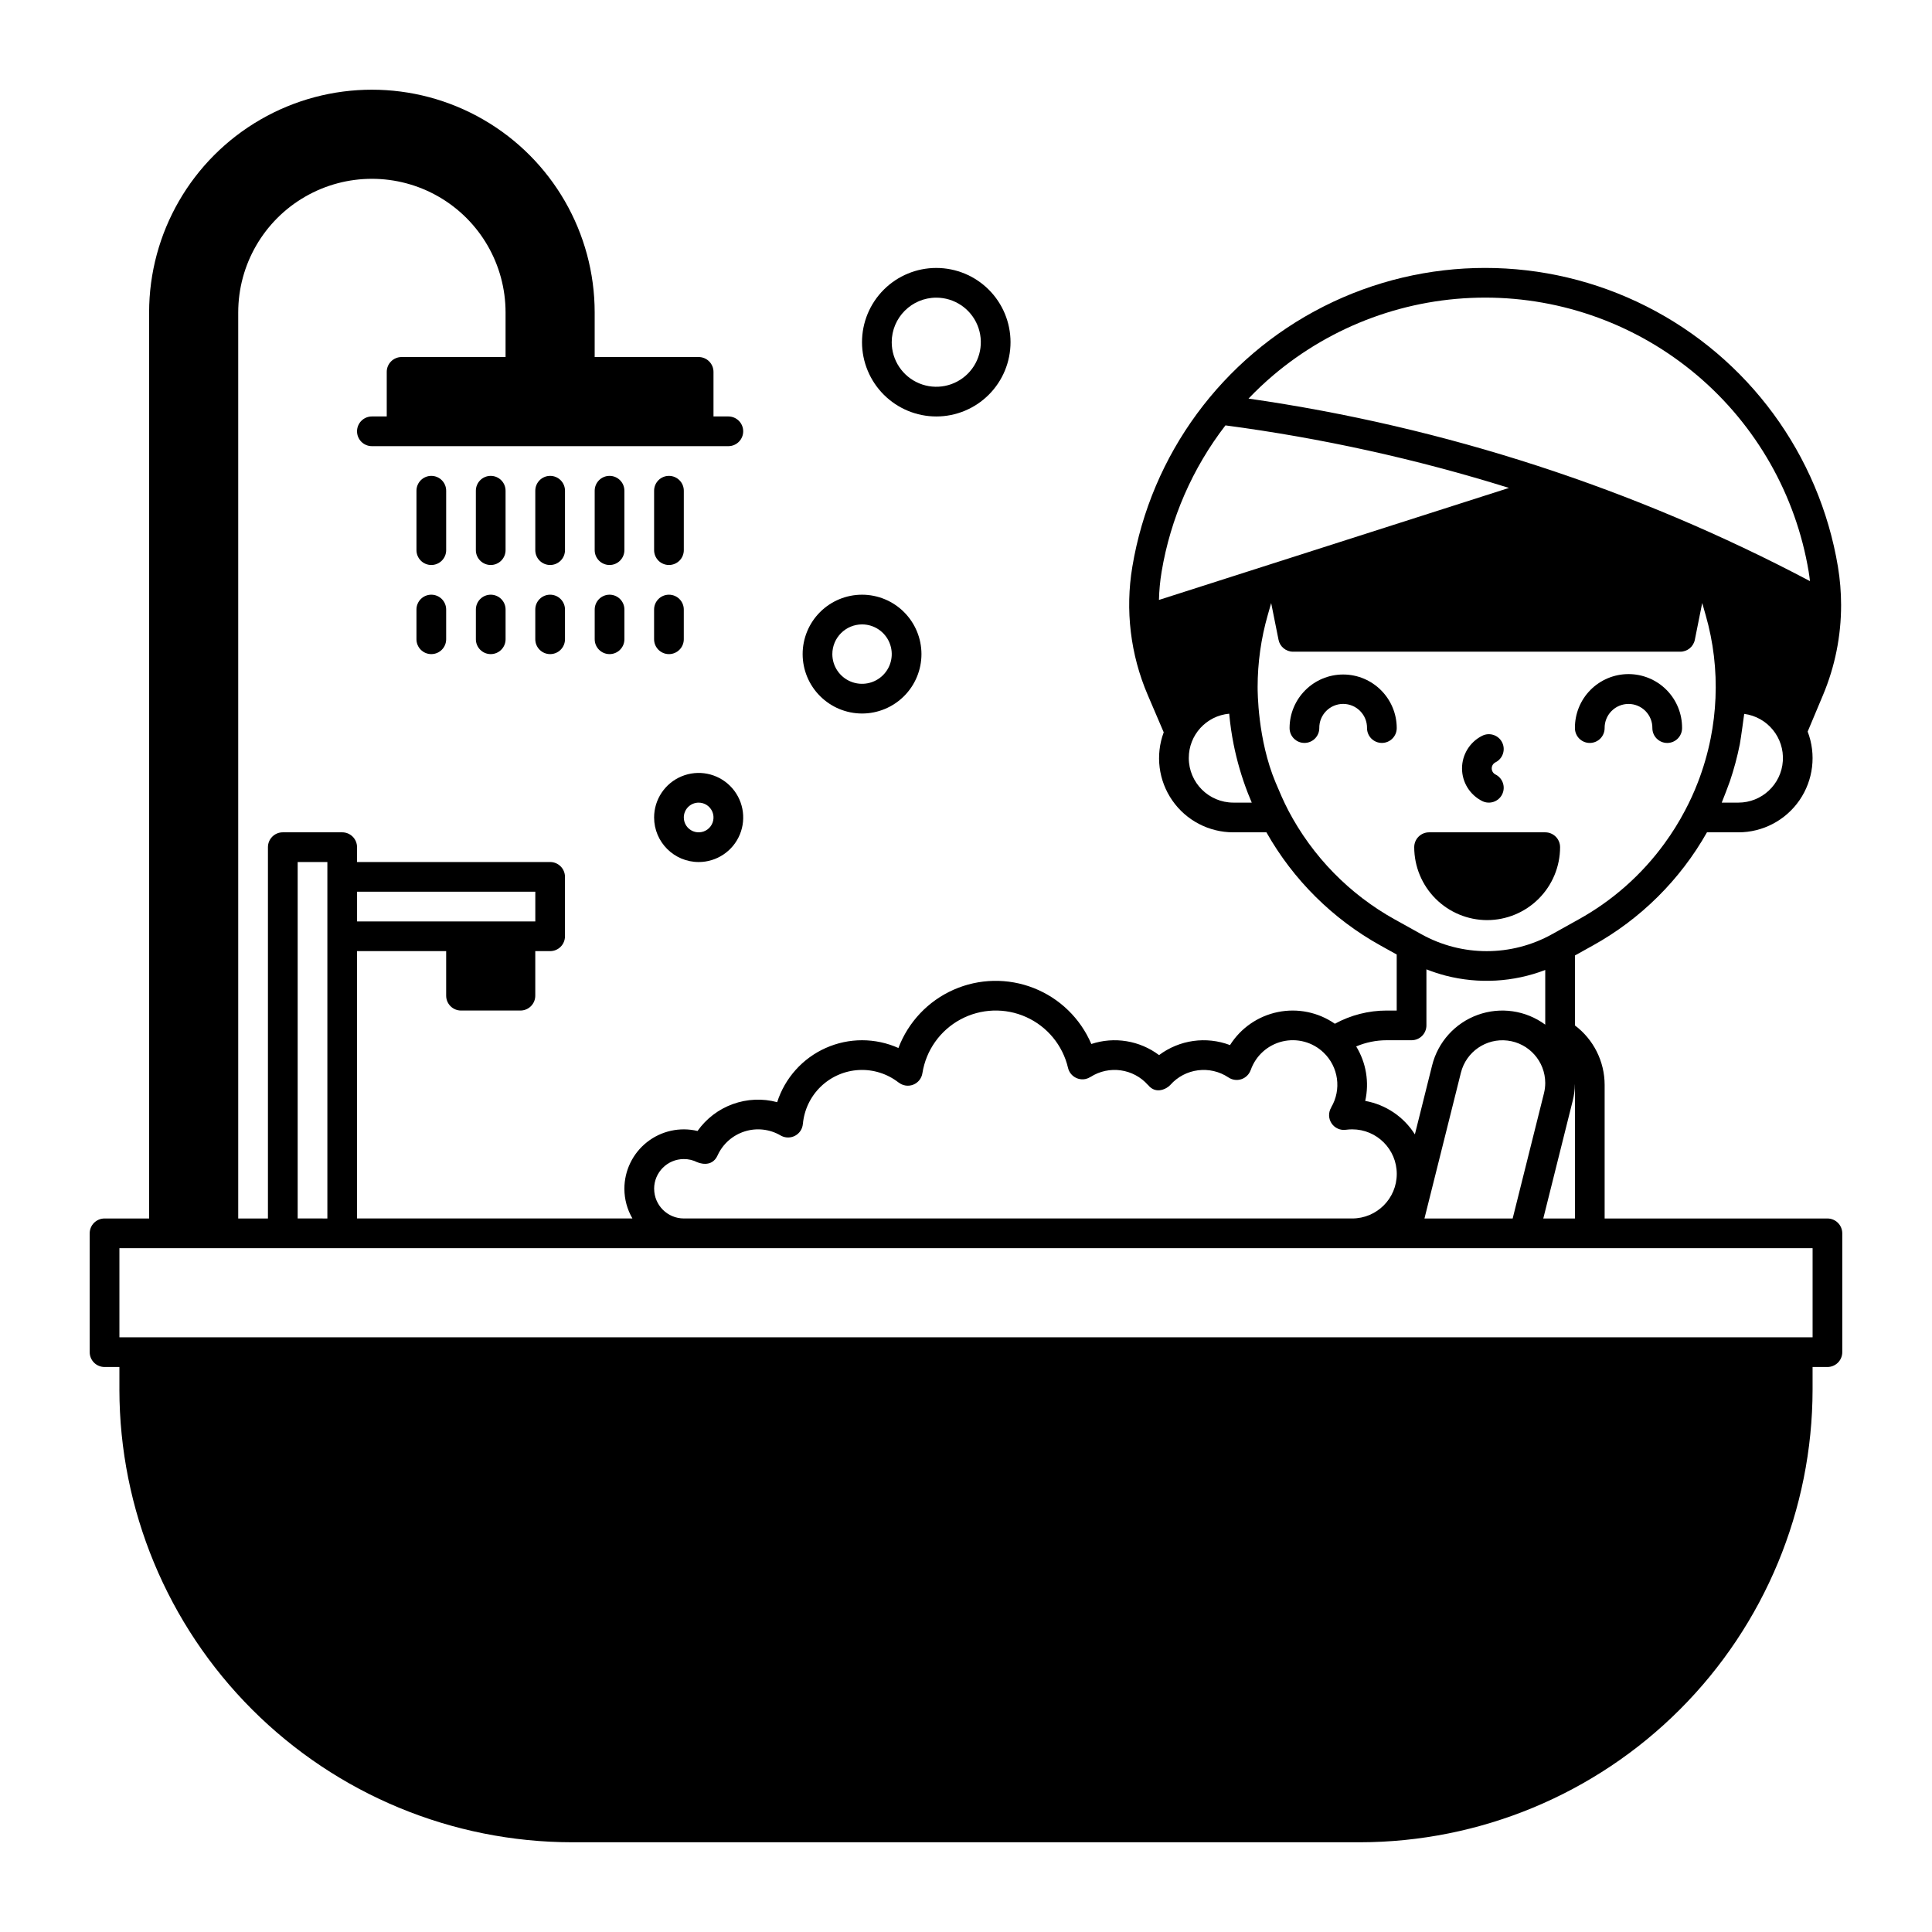 <?xml version="1.0" encoding="UTF-8"?>
<!-- Uploaded to: ICON Repo, www.svgrepo.com, Generator: ICON Repo Mixer Tools -->
<svg fill="#000000" width="800px" height="800px" version="1.1" viewBox="144 144 512 512" xmlns="http://www.w3.org/2000/svg">
 <g>
  <path d="m628.29 466.91h-59.043v-35.422c-0.012-6.191-2.926-12.016-7.871-15.738v-18.539l4.754-2.648v0.004c12.652-7.019 23.117-17.398 30.234-29.992h8.309c6.477 0.008 12.539-3.176 16.215-8.512 3.672-5.336 4.481-12.137 2.164-18.184l4.066-9.684c3.172-7.555 4.805-15.668 4.793-23.863-0.004-3.391-0.281-6.773-0.832-10.121-4.957-29.754-23.781-55.371-50.695-68.992-26.91-13.621-58.699-13.621-85.613 0-26.91 13.621-45.734 39.238-50.691 68.992-1.918 11.477-0.504 23.262 4.082 33.957l4.238 9.902c-2.246 6.039-1.391 12.793 2.289 18.078 3.68 5.289 9.719 8.434 16.16 8.426h8.773-0.004c7.117 12.594 17.574 22.973 30.219 29.988l4.309 2.394v14.848h-2.66c-4.797 0-9.516 1.203-13.727 3.5-4.402-3.051-9.855-4.172-15.102-3.102-5.246 1.066-9.832 4.231-12.688 8.758-6.309-2.394-13.402-1.395-18.801 2.652-5.141-3.859-11.848-4.961-17.953-2.941-2.894-6.781-8.387-12.117-15.246-14.82-6.859-2.699-14.516-2.543-21.258 0.441-6.742 2.984-12.008 8.547-14.617 15.441-6.133-2.742-13.141-2.742-19.273 0-6.133 2.738-10.809 7.957-12.859 14.355-3.875-1.039-7.977-0.859-11.75 0.504-3.773 1.363-7.039 3.852-9.355 7.129-4.684-1.113-9.621-0.023-13.402 2.965-3.777 2.984-5.984 7.535-5.984 12.352 0.004 2.766 0.738 5.481 2.133 7.871h-72.98v-70.848h23.617v11.809c0 1.043 0.414 2.043 1.152 2.781 0.738 0.738 1.738 1.152 2.785 1.152h15.742c1.043 0 2.047-0.414 2.785-1.152 0.738-0.738 1.152-1.738 1.152-2.781v-11.809h3.938-0.004c1.047 0 2.047-0.414 2.785-1.152 0.738-0.738 1.152-1.738 1.152-2.785v-15.742c0-1.043-0.414-2.047-1.152-2.785-0.738-0.738-1.738-1.152-2.785-1.152h-51.168v-3.938 0.004c0-1.047-0.414-2.047-1.152-2.785-0.738-0.738-1.738-1.152-2.781-1.152h-15.746c-2.172 0-3.934 1.762-3.934 3.938v98.398h-7.875v-240.1c0-12.656 6.754-24.348 17.715-30.676 10.957-6.328 24.461-6.328 35.422 0 10.961 6.328 17.711 18.02 17.711 30.676v11.809h-27.551c-2.172 0-3.938 1.762-3.938 3.938v11.809h-3.934c-2.176 0-3.938 1.762-3.938 3.934 0 2.176 1.762 3.938 3.938 3.938h94.465c2.172 0 3.934-1.762 3.934-3.938 0-2.172-1.762-3.934-3.934-3.934h-3.938v-11.809c0-1.043-0.414-2.047-1.152-2.785-0.738-0.738-1.738-1.152-2.785-1.152h-27.551v-11.809c0-21.09-11.254-40.582-29.52-51.129s-40.773-10.547-59.039 0c-18.27 10.547-29.52 30.039-29.52 51.129v240.1h-11.809c-2.176 0-3.938 1.762-3.938 3.938v31.488c0 1.043 0.414 2.043 1.152 2.781 0.738 0.738 1.738 1.152 2.785 1.152h3.938v5.984h-0.004c0.039 31.805 12.688 62.301 35.18 84.793 22.492 22.488 52.984 35.141 84.793 35.176h208.77c31.805-0.035 62.301-12.688 84.789-35.176 22.492-22.492 35.145-52.988 35.18-84.793v-5.984h3.938c1.043 0 2.043-0.414 2.781-1.152 0.738-0.738 1.152-1.738 1.152-2.781v-31.488c0-1.043-0.414-2.047-1.152-2.785-0.738-0.738-1.738-1.152-2.781-1.152zm-75.305 0 7.809-31.23c0.355-1.426 0.547-2.883 0.57-4.352 0 0.055 0.012 0.105 0.012 0.16v35.426zm-21.828-38.641c1.391-5.547 6.695-9.195 12.371-8.504 5.68 0.688 9.957 5.5 9.977 11.219 0 0.938-0.117 1.875-0.348 2.785l-8.285 33.141h-23.375zm73.516-71.566h-4.398c0.027-0.062 0.051-0.125 0.074-0.184 0.328-0.773 1.73-4.422 2.094-5.484 1.086-3.211 1.961-6.484 2.625-9.805 0.238-1.18 1.145-7.828 1.164-8.043 6.172 0.812 10.652 6.277 10.238 12.488-0.41 6.211-5.574 11.035-11.797 11.027zm-123.28-113.23c15.699-13.301 35.605-20.602 56.18-20.602 20.574-0.004 40.484 7.293 56.184 20.594 15.699 13.297 26.176 31.734 29.559 52.027 0.137 0.832 0.25 1.672 0.348 2.508v0.004c-46.453-24.543-96.785-40.906-148.79-48.375 2.066-2.164 4.242-4.219 6.519-6.156zm-12.637 13.258c25.473 3.375 50.609 8.918 75.137 16.574l-92.758 29.684c0.059-2.508 0.297-5.012 0.707-7.488 2.363-14.117 8.176-27.434 16.914-38.77zm-9.715 88.16c-0.016-6.102 4.633-11.203 10.711-11.754 0.246 2.715 0.633 5.414 1.164 8.086 0.883 4.422 2.148 8.758 3.781 12.961 0.324 0.84 0.672 1.68 1.031 2.516h-4.879c-6.519-0.008-11.801-5.289-11.809-11.809zm26.391 13.914c-1.277-2.441-2.356-4.981-3.398-7.465-4.766-11.375-4.75-24.223-4.75-25.254 0-6.445 0.902-12.863 2.676-19.062l0.914-3.207 1.949 9.727v0.004c0.367 1.84 1.984 3.16 3.859 3.16h102.61c1.875 0 3.488-1.32 3.859-3.16l1.953-9.746 0.922 3.227c2.043 7.129 2.918 14.547 2.598 21.957-0.152 3.594-0.578 7.168-1.281 10.695-0.793 3.981-1.93 7.883-3.394 11.668-0.984 2.555-2.121 5.047-3.406 7.461-1.594 3.039-3.414 5.957-5.441 8.727-6.035 8.301-13.82 15.18-22.801 20.145l-6.992 3.894c-10.77 5.988-23.867 5.988-34.637 0l-7.008-3.898v0.004c-12.023-6.668-21.836-16.703-28.234-28.875zm32.648 60.871c1.043 0 2.047-0.414 2.785-1.152 0.738-0.738 1.152-1.742 1.152-2.785v-14.852c1.652 0.652 3.344 1.207 5.066 1.66 8.746 2.262 17.984 1.742 26.422-1.492v14.488c-5.156-3.797-11.863-4.769-17.883-2.594-6.019 2.172-10.559 7.203-12.102 13.418l-4.562 18.254c-2.949-4.672-7.723-7.891-13.16-8.867 1.109-4.941 0.25-10.121-2.394-14.438 2.559-1.082 5.305-1.641 8.082-1.641zm-200.73 39.359c0.004-4.348 3.523-7.867 7.871-7.871 1.246-0.008 2.477 0.285 3.59 0.855l0.008-0.012c0.051 0.027 3.781 1.707 5.367-1.852h-0.004c1.391-3.027 4-5.32 7.176-6.32 3.176-1 6.629-0.613 9.5 1.07 1.875 1.098 4.289 0.473 5.387-1.402 0.293-0.504 0.469-1.062 0.516-1.641h0.012c0.34-3.773 2.031-7.297 4.762-9.922 2.731-2.625 6.316-4.18 10.098-4.375 3.781-0.195 7.508 0.98 10.496 3.312l0.012-0.016h-0.004c1.094 0.879 2.57 1.102 3.871 0.59 1.301-0.508 2.231-1.676 2.438-3.062 0.961-6.051 4.688-11.312 10.078-14.223 5.394-2.914 11.836-3.148 17.426-0.633 5.586 2.512 9.684 7.488 11.082 13.457 0.496 2.113 2.606 3.43 4.723 2.941 0.438-0.105 0.852-0.285 1.227-0.535l0.008 0.012c4.91-3.141 11.375-2.238 15.234 2.129l0.016-0.012c2.144 2.691 5.109 0.895 5.887 0.012 3.918-4.43 10.504-5.285 15.422-2.004 1.012 0.68 2.277 0.848 3.43 0.465 1.152-0.387 2.062-1.285 2.465-2.434h0.012c1.324-3.781 4.481-6.633 8.379-7.57 3.898-0.938 8.004 0.164 10.906 2.93 3.984 3.793 4.824 9.832 2.023 14.562l0.016 0.008v0.004c-0.781 1.293-0.75 2.926 0.086 4.188 0.836 1.262 2.324 1.93 3.82 1.715 0.551-0.074 1.105-0.113 1.66-0.113 6.519 0 11.809 5.289 11.809 11.809 0 6.523-5.289 11.809-11.809 11.809h-177.12c-4.348-0.004-7.867-3.527-7.871-7.871zm-31.488-78.719v7.871h-47.234v-7.871zm-62.977-7.871h7.871v94.465l-7.871-0.004zm401.47 125.95h-448.71v-23.617h448.71z"/>
  <path d="m536.8 356.29c1.941 0.969 4.309 0.184 5.281-1.762 0.973-1.945 0.184-4.309-1.762-5.281-0.609-0.305-0.996-0.93-0.996-1.609 0-0.684 0.387-1.309 0.996-1.613 1.945-0.973 2.734-3.336 1.762-5.281-0.973-1.941-3.34-2.731-5.281-1.758-3.277 1.637-5.348 4.988-5.348 8.652 0 3.664 2.07 7.012 5.348 8.652z"/>
  <path d="m499.95 322.75c-7.84 0.008-14.188 6.359-14.199 14.199 0 2.172 1.762 3.934 3.938 3.934 2.172 0 3.938-1.762 3.938-3.934-0.023-1.691 0.633-3.32 1.824-4.523 1.188-1.203 2.809-1.883 4.5-1.883 1.691 0 3.312 0.68 4.5 1.883 1.191 1.203 1.848 2.832 1.824 4.523 0 2.172 1.762 3.934 3.938 3.934 2.172 0 3.938-1.762 3.938-3.934-0.012-7.84-6.363-14.191-14.199-14.199z"/>
  <path d="m565.31 340.89c1.043 0 2.043-0.414 2.781-1.152s1.152-1.738 1.152-2.781c-0.02-1.691 0.637-3.32 1.824-4.523 1.191-1.203 2.812-1.883 4.504-1.883 1.691 0 3.312 0.68 4.5 1.883 1.188 1.203 1.844 2.832 1.824 4.523 0 2.172 1.762 3.934 3.938 3.934 2.172 0 3.934-1.762 3.934-3.934 0.031-3.785-1.449-7.43-4.117-10.117-2.664-2.688-6.293-4.199-10.078-4.199-3.789 0-7.418 1.512-10.082 4.199-2.668 2.688-4.148 6.332-4.117 10.117 0 1.043 0.414 2.043 1.152 2.781 0.738 0.738 1.738 1.152 2.785 1.152z"/>
  <path d="m538.11 387.84c5.125-0.008 10.039-2.043 13.66-5.668 3.625-3.625 5.664-8.535 5.668-13.66 0-1.047-0.414-2.047-1.152-2.785-0.738-0.738-1.738-1.152-2.781-1.152h-30.785c-2.176 0-3.938 1.762-3.938 3.938 0.008 5.125 2.043 10.035 5.668 13.66s8.535 5.66 13.66 5.668z"/>
  <path d="m372.45 333.09c4.176 0 8.18-1.66 11.133-4.609 2.953-2.953 4.613-6.957 4.613-11.133s-1.66-8.18-4.613-11.133c-2.953-2.953-6.957-4.613-11.133-4.613-4.176 0-8.18 1.66-11.133 4.613-2.953 2.953-4.609 6.957-4.609 11.133 0.004 4.172 1.664 8.176 4.617 11.125 2.949 2.953 6.953 4.613 11.125 4.617zm0-23.617c3.184 0 6.055 1.918 7.273 4.859s0.547 6.328-1.707 8.582c-2.25 2.25-5.637 2.922-8.578 1.703-2.941-1.215-4.859-4.086-4.859-7.269 0.004-4.348 3.527-7.867 7.871-7.875z"/>
  <path d="m392.12 254.37c5.223 0 10.227-2.074 13.918-5.766 3.691-3.691 5.762-8.695 5.762-13.914 0-5.223-2.07-10.227-5.762-13.918-3.691-3.691-8.695-5.762-13.918-5.762-5.219 0-10.223 2.07-13.914 5.762-3.691 3.691-5.766 8.695-5.766 13.918 0.008 5.215 2.082 10.219 5.773 13.906 3.688 3.691 8.691 5.766 13.906 5.773zm0-31.488c4.777 0 9.082 2.875 10.91 7.289 1.828 4.41 0.816 9.492-2.559 12.867-3.379 3.379-8.457 4.387-12.867 2.559-4.414-1.828-7.289-6.133-7.289-10.906 0.004-6.519 5.289-11.801 11.805-11.809z"/>
  <path d="m329.15 372.45c4.777 0 9.082-2.875 10.91-7.289 1.828-4.41 0.816-9.492-2.559-12.867-3.379-3.379-8.457-4.387-12.867-2.559-4.414 1.828-7.289 6.133-7.289 10.906 0.004 6.519 5.289 11.801 11.805 11.809zm0-15.742c1.594 0 3.027 0.957 3.637 2.43 0.609 1.469 0.273 3.164-0.852 4.289s-2.82 1.461-4.289 0.852c-1.473-0.609-2.43-2.043-2.43-3.637 0-2.172 1.762-3.934 3.934-3.934z"/>
  <path d="m262.24 274.05c0-2.176-1.762-3.938-3.938-3.938-2.172 0-3.934 1.762-3.934 3.938v15.742c0 2.176 1.762 3.938 3.934 3.938 2.176 0 3.938-1.762 3.938-3.938z"/>
  <path d="m258.3 301.6c-2.172 0-3.934 1.762-3.934 3.938v7.871c0 2.172 1.762 3.938 3.934 3.938 2.176 0 3.938-1.766 3.938-3.938v-7.871c0-1.043-0.414-2.047-1.152-2.785-0.738-0.738-1.738-1.152-2.785-1.152z"/>
  <path d="m277.98 274.05c0-2.176-1.762-3.938-3.934-3.938-2.176 0-3.938 1.762-3.938 3.938v15.742c0 2.176 1.762 3.938 3.938 3.938 2.172 0 3.934-1.762 3.934-3.938z"/>
  <path d="m274.05 301.6c-2.176 0-3.938 1.762-3.938 3.938v7.871c0 2.172 1.762 3.938 3.938 3.938 2.172 0 3.934-1.766 3.934-3.938v-7.871c0-1.043-0.414-2.047-1.152-2.785s-1.738-1.152-2.781-1.152z"/>
  <path d="m293.73 274.05c0-2.176-1.762-3.938-3.938-3.938-2.172 0-3.934 1.762-3.934 3.938v15.742c0 2.176 1.762 3.938 3.934 3.938 2.176 0 3.938-1.762 3.938-3.938z"/>
  <path d="m289.79 301.6c-2.172 0-3.934 1.762-3.934 3.938v7.871c0 2.172 1.762 3.938 3.934 3.938 2.176 0 3.938-1.766 3.938-3.938v-7.871c0-1.043-0.414-2.047-1.152-2.785s-1.738-1.152-2.785-1.152z"/>
  <path d="m309.47 274.05c0-2.176-1.762-3.938-3.934-3.938-2.176 0-3.938 1.762-3.938 3.938v15.742c0 2.176 1.762 3.938 3.938 3.938 2.172 0 3.934-1.762 3.934-3.938z"/>
  <path d="m305.54 301.6c-2.176 0-3.938 1.762-3.938 3.938v7.871c0 2.172 1.762 3.938 3.938 3.938 2.172 0 3.934-1.766 3.934-3.938v-7.871c0-1.043-0.414-2.047-1.152-2.785-0.738-0.738-1.738-1.152-2.781-1.152z"/>
  <path d="m321.28 293.73c1.043 0 2.047-0.414 2.785-1.152s1.152-1.738 1.152-2.785v-15.742c0-2.176-1.762-3.938-3.938-3.938-2.172 0-3.934 1.762-3.934 3.938v15.742c0 1.047 0.414 2.047 1.152 2.785 0.738 0.738 1.738 1.152 2.781 1.152z"/>
  <path d="m317.34 313.41c0 2.172 1.762 3.938 3.934 3.938 2.176 0 3.938-1.766 3.938-3.938v-7.871c0-2.176-1.762-3.938-3.938-3.938-2.172 0-3.934 1.762-3.934 3.938z"/>
 </g>
</svg>